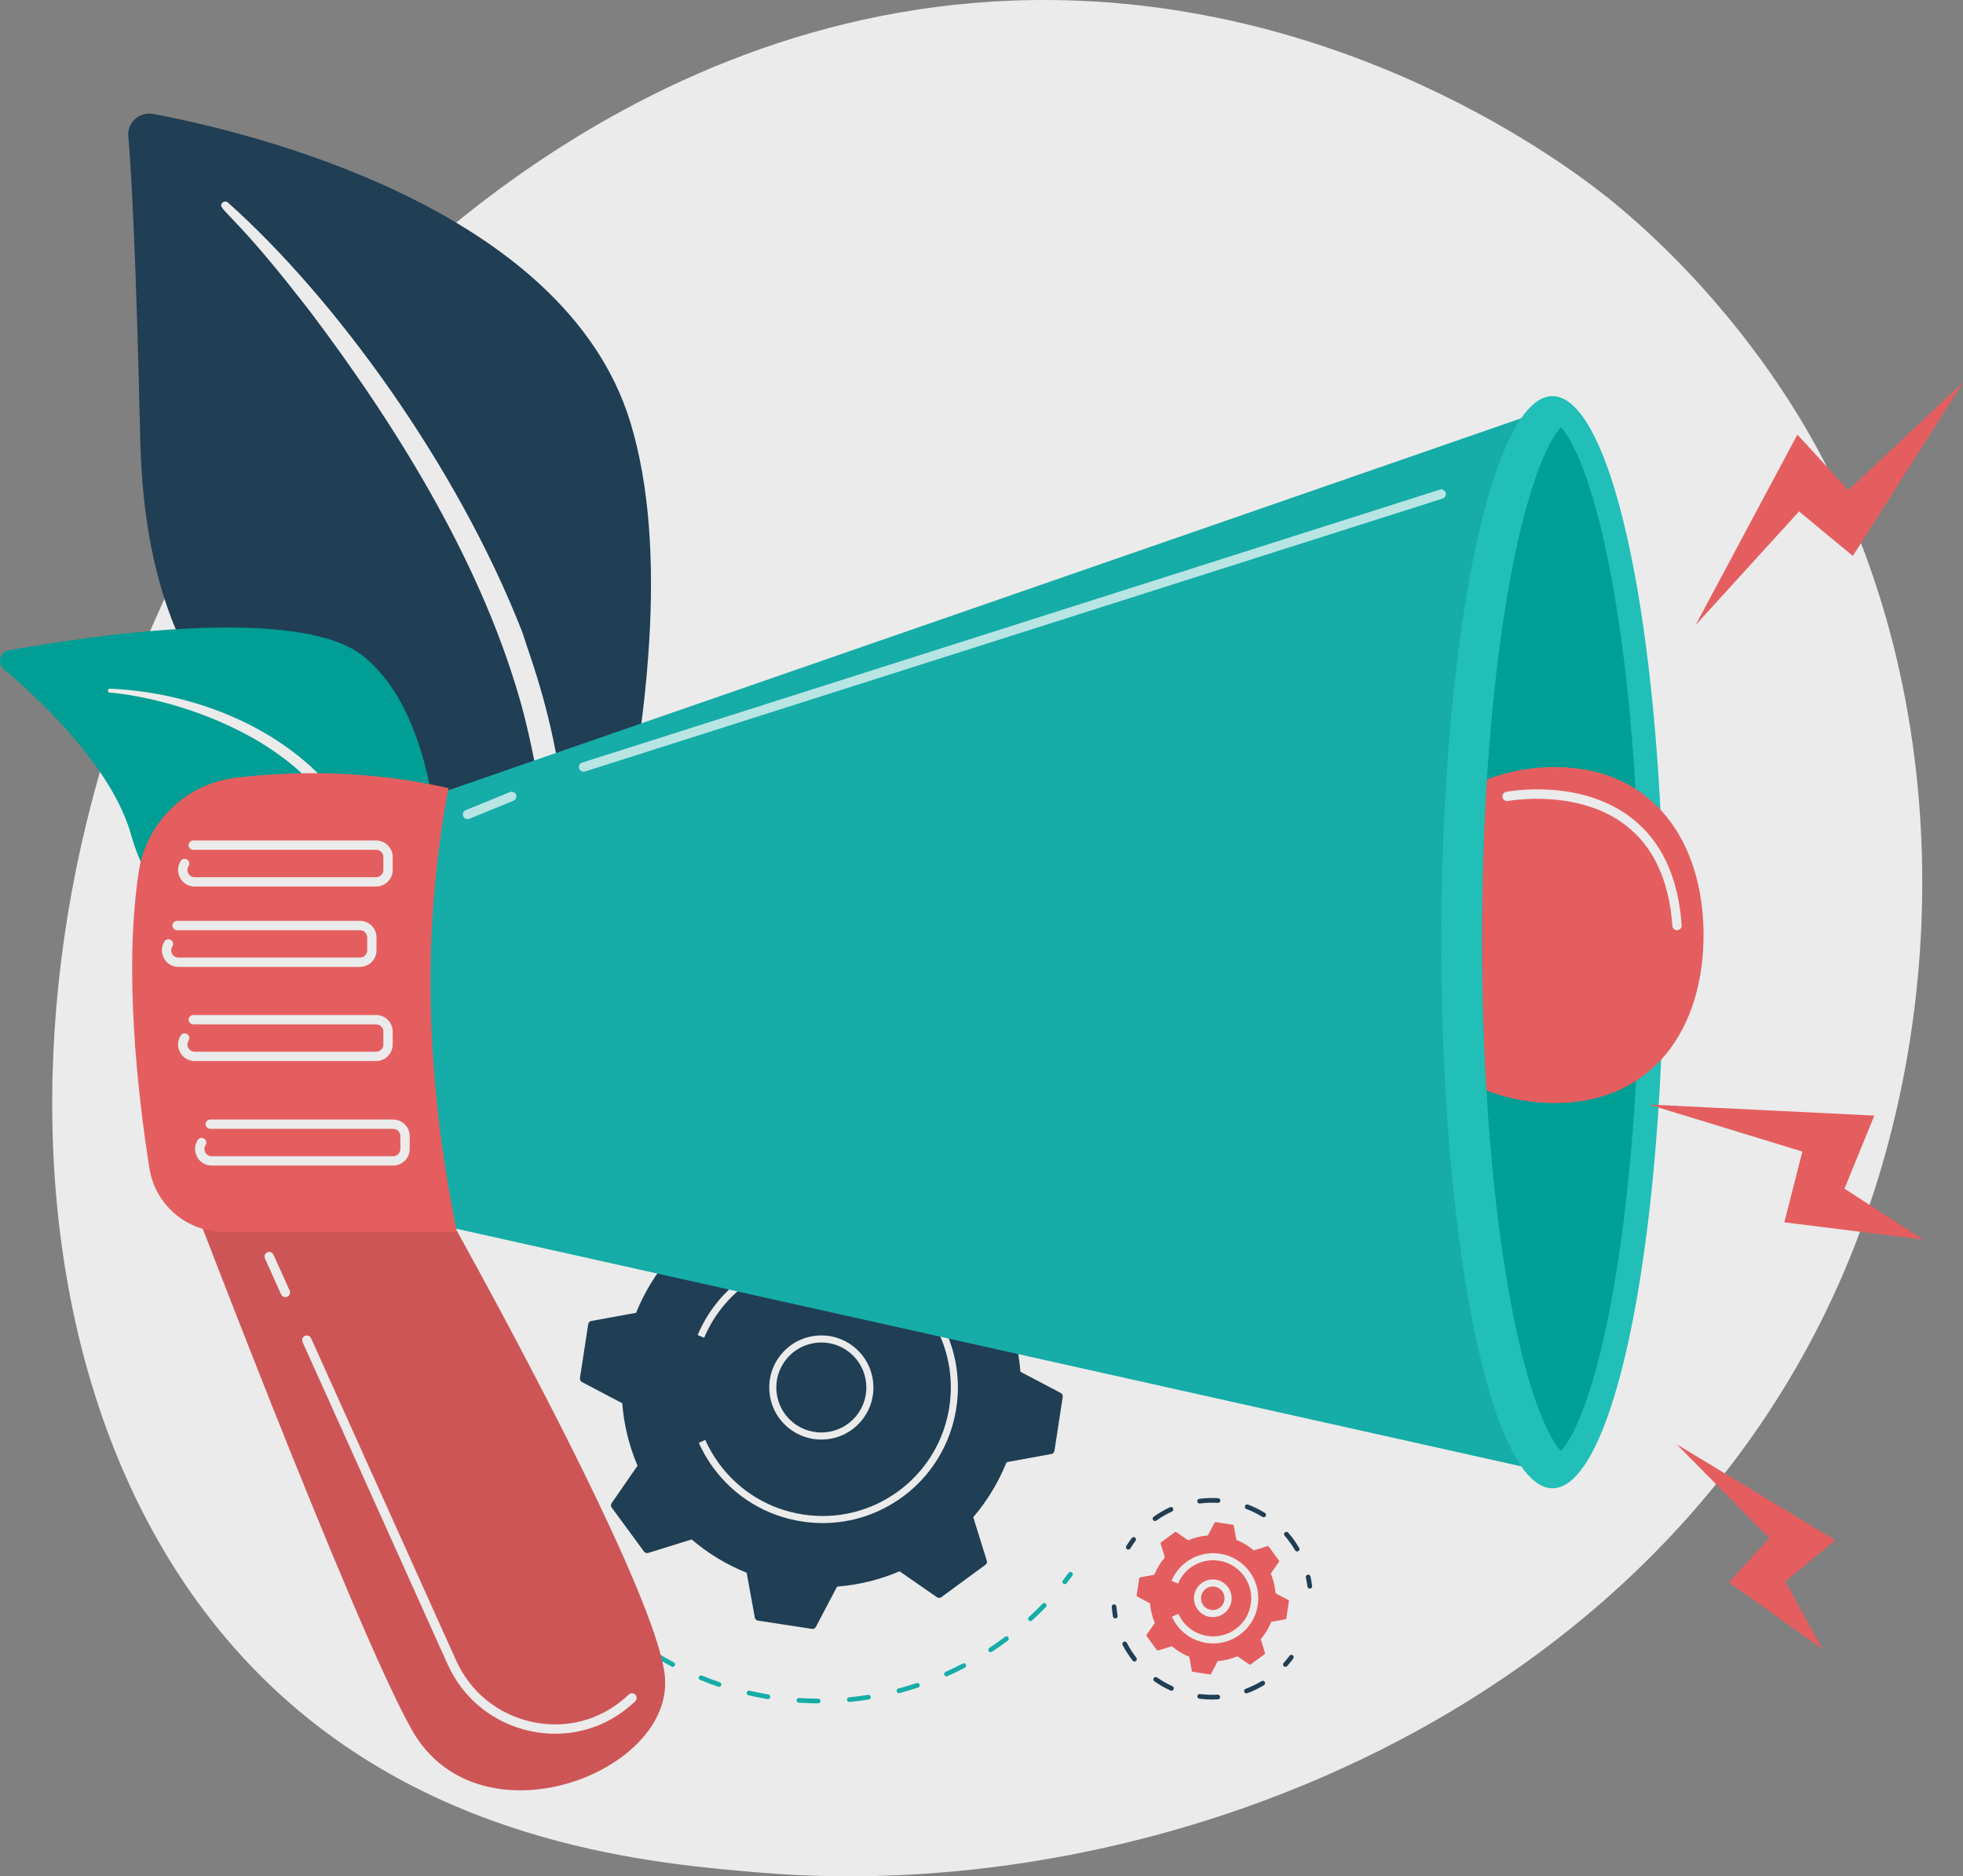 <?xml version="1.0" encoding="UTF-8"?>
<svg id="Illustration" xmlns="http://www.w3.org/2000/svg" xmlns:xlink="http://www.w3.org/1999/xlink" viewBox="0 0 2929.61 2800">
  <rect x="0" y="0" width="2929.61" height="2800" fill="#808080" stroke="none"/>
  <defs>
    <style>
      .cls-1 {
        fill: none;
      }

      .cls-2 {
        fill: #16aca7;
      }

      .cls-3 {
        fill: #fff;
        opacity: .69;
      }

      .cls-4 {
        fill: #203e54;
      }

      .cls-5 {
        fill: #21bfb7;
      }

      .cls-6 {
        fill: #ebebeb;
      }

      .cls-7 {
        fill: #91b3fa;
      }

      .cls-8 {
        fill: #009e94;
      }

      .cls-9 {
        opacity: .1;
      }

      .cls-10 {
        fill: #e45e5f;
      }

      .cls-11 {
        clip-path: url(#clippath);
      }
    </style>
    <clipPath id="clippath">
      <path class="cls-1" d="M2329.57,2165.24c-15.01-15.26-47.7-74.14-75.73-226.4-27.09-147.14-42.01-337.99-42.01-537.39s14.92-390.25,42.01-537.39c28.03-152.26,60.72-211.14,75.73-226.4,15.01,15.26,47.7,74.14,75.73,226.4,27.09,147.14,240.84,337.99,240.84,537.39s-213.76,390.25-240.84,537.39c-28.03,152.26-60.72,211.14-75.73,226.4Z"/>
    </clipPath>
  </defs>
  <path class="cls-6" d="M2751.8,1898.44c-282.73,660.84-1029.04,944.69-1613.78,896.29-159.66-13.21-480.9-39.8-731.72-277C-75.39,2062.21-1.21,1110.04,459.91,549.46,519.29,477.27,930.33-6.41,1570.85.06c468.96,4.74,798.11,269.65,838.14,302.65,50.56,41.69,162.08,140.76,262.58,297.93,236.15,369.29,256.91,884.83,80.23,1297.79Z"/>
  <g>
    <g>
      <g>
        <path class="cls-7" d="M826.06,1832.39c-.63,0-1.26-.17-1.84-.52-1.65-1.02-2.17-3.18-1.15-4.84,2.47-4.01,5-8,7.59-11.95,1.07-1.62,3.24-2.07,4.87-1.01,1.62,1.07,2.07,3.25,1.01,4.87-2.56,3.89-5.05,7.82-7.48,11.77-.66,1.08-1.82,1.68-3,1.68Z"/>
        <path class="cls-7" d="M1673.73,1959.63c-1.57,0-2.99-1.05-3.4-2.64-2.25-8.72-4.78-17.47-7.54-26-.59-1.85.42-3.83,2.27-4.42,1.84-.6,3.83.42,4.43,2.27,2.79,8.67,5.37,17.55,7.65,26.4.48,1.88-.65,3.8-2.53,4.28-.3.08-.59.11-.88.11ZM1650.54,1891.94c-1.36,0-2.66-.79-3.23-2.12-3.57-8.26-7.42-16.51-11.46-24.53-.87-1.73-.18-3.85,1.56-4.72,1.74-.88,3.85-.18,4.72,1.56,4.1,8.14,8.02,16.51,11.64,24.9.77,1.78-.05,3.85-1.83,4.62-.45.2-.93.29-1.39.29ZM1617.18,1828.63c-1.17,0-2.31-.58-2.98-1.64-4.79-7.6-9.87-15.17-15.09-22.49-1.13-1.58-.76-3.77.82-4.9,1.58-1.13,3.77-.76,4.9.82,5.3,7.43,10.46,15.11,15.32,22.82,1.04,1.64.54,3.81-1.1,4.85-.58.37-1.23.54-1.87.54ZM859.69,1784.71c-.77,0-1.55-.25-2.2-.78-1.51-1.22-1.75-3.43-.54-4.94,5.72-7.12,11.73-14.15,17.85-20.9,1.3-1.44,3.53-1.55,4.97-.24,1.44,1.3,1.54,3.53.24,4.97-6.04,6.65-11.95,13.58-17.58,20.58-.69.87-1.71,1.31-2.74,1.31ZM1574.55,1771.15c-.98,0-1.96-.41-2.66-1.21-5.91-6.82-12.07-13.53-18.31-19.94-1.35-1.39-1.32-3.62.07-4.97,1.39-1.35,3.61-1.33,4.97.07,6.33,6.51,12.59,13.32,18.59,20.24,1.27,1.47,1.11,3.69-.35,4.96-.67.58-1.49.86-2.3.86ZM908.7,1732.58c-.95,0-1.91-.39-2.6-1.15-1.31-1.43-1.2-3.66.23-4.97,6.74-6.15,13.75-12.18,20.84-17.93,1.51-1.22,3.72-.99,4.94.52,1.23,1.51.99,3.72-.52,4.95-6.98,5.66-13.89,11.6-20.53,17.66-.67.61-1.52.92-2.37.92ZM1523.71,1720.81c-.8,0-1.61-.27-2.27-.83-6.88-5.83-14-11.52-21.15-16.89-1.55-1.17-1.86-3.37-.7-4.92,1.17-1.55,3.37-1.87,4.92-.7,7.26,5.46,14.49,11.23,21.48,17.15,1.48,1.25,1.67,3.47.41,4.95-.69.82-1.69,1.24-2.68,1.24ZM965.09,1688.5c-1.14,0-2.25-.55-2.93-1.57-1.08-1.62-.64-3.8.98-4.88,7.6-5.07,15.45-9.97,23.32-14.58,1.68-.98,3.82-.42,4.81,1.26.98,1.68.42,3.83-1.26,4.81-7.76,4.54-15.49,9.37-22.97,14.36-.6.4-1.28.59-1.95.59ZM1465.74,1678.9c-.62,0-1.26-.17-1.83-.51-7.68-4.69-15.59-9.21-23.51-13.43-1.72-.91-2.37-3.04-1.45-4.75.91-1.71,3.03-2.37,4.76-1.45,8.04,4.28,16.07,8.87,23.87,13.63,1.65,1.01,2.18,3.18,1.17,4.83-.66,1.08-1.82,1.68-3,1.68ZM1027.53,1653.5c-1.33,0-2.6-.76-3.19-2.04-.82-1.76-.05-3.85,1.71-4.67,8.27-3.83,16.78-7.47,25.28-10.81,1.81-.71,3.85.18,4.56,1.99.71,1.81-.18,3.85-1.98,4.56-8.38,3.29-16.76,6.88-24.91,10.65-.48.22-.98.33-1.47.33ZM1402,1646.44c-.45,0-.91-.09-1.35-.27-8.27-3.44-16.78-6.69-25.29-9.66-1.83-.64-2.8-2.64-2.16-4.48.64-1.83,2.64-2.8,4.48-2.16,8.64,3.01,17.28,6.31,25.68,9.8,1.8.75,2.64,2.8,1.9,4.6-.56,1.35-1.87,2.17-3.24,2.17ZM1094.6,1628.55c-1.53,0-2.94-1.01-3.38-2.55-.53-1.87.55-3.81,2.41-4.35,8.77-2.51,17.74-4.79,26.65-6.78,1.89-.41,3.77.77,4.2,2.67.43,1.9-.77,3.77-2.66,4.2-8.78,1.96-17.61,4.2-26.25,6.68-.32.09-.65.14-.97.14ZM1334.03,1624.12c-.28,0-.56-.03-.84-.1-8.72-2.14-17.62-4.05-26.47-5.68-1.91-.35-3.17-2.19-2.82-4.09.35-1.91,2.18-3.17,4.09-2.82,8.98,1.65,18.03,3.59,26.87,5.76,1.88.46,3.04,2.37,2.58,4.25-.39,1.6-1.83,2.68-3.41,2.68ZM1164.72,1614.24c-1.75,0-3.26-1.3-3.48-3.08-.24-1.93,1.13-3.68,3.05-3.92,9.05-1.13,18.26-2.01,27.37-2.61,1.91-.12,3.61,1.34,3.74,3.28.13,1.94-1.34,3.61-3.28,3.74-8.97.59-18.04,1.45-26.96,2.57-.15.02-.3.03-.44.03ZM1263.44,1612.44c-.1,0-.21,0-.31-.01-8.94-.78-18.03-1.32-27.03-1.58-1.94-.06-3.47-1.68-3.41-3.62.06-1.91,1.62-3.41,3.51-3.41.04,0,.07,0,.11,0,9.13.27,18.36.81,27.44,1.6,1.93.17,3.36,1.87,3.19,3.81-.16,1.83-1.7,3.21-3.5,3.21Z"/>
        <path class="cls-7" d="M1684.76,2017.1c-1.74,0-3.26-1.3-3.48-3.07-.59-4.61-1.24-9.21-1.96-13.81-.31-1.92,1.01-3.72,2.92-4.02,1.91-.31,3.72,1.01,4.02,2.93.74,4.67,1.4,9.34,2,14.02.24,1.93-1.12,3.69-3.05,3.93-.15.02-.3.03-.45.03Z"/>
      </g>
      <g>
        <path class="cls-2" d="M1589.06,2364.03c-.76,0-1.52-.25-2.17-.75-1.52-1.2-1.79-3.41-.59-4.94,2.88-3.66,5.7-7.36,8.46-11.09,1.15-1.56,3.35-1.9,4.92-.74,1.56,1.15,1.89,3.36.74,4.92-2.8,3.79-5.67,7.54-8.59,11.26-.69.88-1.72,1.34-2.77,1.34Z"/>
        <path class="cls-2" d="M1220.99,2541.93h-.02c-9.58-.04-19.3-.39-28.88-1.02-1.94-.13-3.41-1.8-3.28-3.74.13-1.94,1.83-3.4,3.74-3.28,9.44.62,19.01.96,28.45,1,1.94,0,3.51,1.59,3.5,3.53-.01,1.93-1.58,3.5-3.52,3.5ZM1267.54,2539.83c-1.79,0-3.32-1.36-3.49-3.18-.19-1.93,1.23-3.65,3.17-3.83,9.4-.9,18.91-2.1,28.24-3.58,1.91-.3,3.72,1.01,4.02,2.92.31,1.92-1,3.72-2.92,4.02-9.48,1.5-19.13,2.72-28.68,3.63-.11.01-.23.02-.34.02ZM1146.05,2535.55c-.19,0-.39-.02-.58-.05-9.47-1.58-19.01-3.48-28.34-5.63-1.89-.44-3.07-2.32-2.64-4.22.44-1.89,2.33-3.06,4.22-2.64,9.19,2.12,18.59,3.99,27.92,5.55,1.91.32,3.21,2.13,2.89,4.05-.29,1.72-1.77,2.94-3.46,2.94ZM1341.61,2526.64c-1.56,0-2.98-1.05-3.4-2.62-.49-1.88.63-3.8,2.5-4.29,9.14-2.4,18.33-5.13,27.3-8.1,1.86-.62,3.83.39,4.44,2.23.61,1.84-.39,3.83-2.23,4.44-9.11,3.01-18.44,5.78-27.72,8.22-.3.08-.6.12-.9.12ZM1073.09,2517.24c-.37,0-.76-.06-1.13-.19-9.08-3.07-18.19-6.47-27.07-10.1-1.8-.73-2.66-2.79-1.93-4.58.74-1.8,2.78-2.65,4.58-1.92,8.75,3.58,17.72,6.92,26.66,9.95,1.84.62,2.83,2.62,2.2,4.46-.5,1.46-1.86,2.39-3.33,2.39ZM1412.57,2501.64c-1.35,0-2.63-.78-3.21-2.08-.79-1.77,0-3.85,1.77-4.65,8.63-3.86,17.25-8.04,25.62-12.42,1.72-.9,3.84-.24,4.74,1.48.9,1.72.24,3.85-1.48,4.74-8.5,4.45-17.26,8.7-26.02,12.61-.47.21-.95.31-1.43.31ZM1004.04,2487.44c-.56,0-1.12-.13-1.65-.41-8.46-4.5-16.9-9.32-25.08-14.34-1.65-1.02-2.17-3.18-1.16-4.84,1.02-1.66,3.19-2.17,4.84-1.16,8.05,4.94,16.37,9.7,24.7,14.13,1.71.91,2.37,3.04,1.45,4.75-.63,1.19-1.85,1.87-3.11,1.87ZM1478.55,2465.46c-1.14,0-2.26-.56-2.94-1.58-1.07-1.62-.62-3.8,1-4.87,7.89-5.2,15.73-10.71,23.3-16.39,1.55-1.17,3.76-.85,4.92.71,1.17,1.55.85,3.76-.7,4.92-7.69,5.76-15.65,11.36-23.65,16.63-.59.39-1.27.58-1.93.58ZM940.73,2446.87c-.74,0-1.49-.24-2.13-.72-7.63-5.82-15.17-11.95-22.42-18.22-1.47-1.27-1.63-3.49-.36-4.96,1.27-1.47,3.49-1.63,4.96-.36,7.14,6.18,14.57,12.22,22.09,17.94,1.54,1.18,1.84,3.38.66,4.93-.69.91-1.74,1.38-2.8,1.38ZM1537.9,2419.17c-.95,0-1.9-.38-2.59-1.14-1.31-1.43-1.22-3.65.22-4.97,6.97-6.38,13.82-13.07,20.38-19.87,1.35-1.4,3.57-1.43,4.97-.09,1.4,1.35,1.44,3.57.09,4.97-6.66,6.9-13.62,13.69-20.69,20.17-.68.62-1.53.92-2.38.92ZM884.82,2396.57c-.93,0-1.86-.37-2.55-1.1-6.56-6.93-13.01-14.2-19.2-21.59-1.25-1.49-1.05-3.71.44-4.95,1.5-1.24,3.71-1.04,4.95.44,6.09,7.28,12.46,14.44,18.92,21.27,1.34,1.41,1.27,3.64-.14,4.97-.68.64-1.54.96-2.41.96ZM837.68,2337.96c-1.13,0-2.23-.54-2.91-1.54-5.41-7.94-10.63-16.14-15.52-24.38-.99-1.67-.44-3.83,1.23-4.82,1.67-.99,3.83-.45,4.82,1.23,4.82,8.11,9.97,16.19,15.29,24.01,1.1,1.6.68,3.79-.93,4.88-.6.41-1.29.61-1.97.61ZM800.5,2272.57c-1.33,0-2.6-.75-3.19-2.03-4.06-8.71-7.89-17.65-11.38-26.57-.71-1.81.18-3.85,1.99-4.56,1.81-.7,3.85.18,4.56,1.99,3.45,8.79,7.22,17.59,11.21,26.16.82,1.76.06,3.85-1.7,4.67-.48.22-.99.33-1.48.33ZM774.38,2202.02c-1.53,0-2.95-1.02-3.38-2.57-2.59-9.25-4.92-18.69-6.92-28.06-.41-1.9.8-3.77,2.7-4.17,1.88-.41,3.77.8,4.17,2.7,1.97,9.23,4.27,18.53,6.82,27.63.53,1.87-.57,3.81-2.44,4.33-.32.09-.64.13-.95.13Z"/>
        <path class="cls-2" d="M760.03,2128.01c-1.77,0-3.29-1.33-3.49-3.13-.52-4.69-.97-9.39-1.35-14.09-.15-1.94,1.29-3.63,3.22-3.78,2-.16,3.63,1.29,3.79,3.22.37,4.63.81,9.26,1.33,13.88.21,1.93-1.18,3.67-3.11,3.88-.13.01-.26.02-.39.02Z"/>
      </g>
      <g>
        <path class="cls-4" d="M865.51,2056.58c-.36,2.36.81,4.68,2.92,5.79l60.2,31.66c2.47,31.67,10.01,63.17,22.84,93.24l-38.69,55.89c-1.36,1.96-1.32,4.57.09,6.49l48.28,65.77c1.41,1.92,3.89,2.74,6.16,2.03l64.91-20.17c24.85,21.24,52.64,37.88,82.11,49.72l12.17,66.92c.43,2.35,2.29,4.16,4.65,4.52l80.64,12.36c2.36.36,4.68-.81,5.79-2.92l31.66-60.2c31.67-2.47,63.17-10.01,93.24-22.84l55.89,38.69c1.96,1.36,4.56,1.32,6.49-.09l65.77-48.28c1.92-1.41,2.74-3.89,2.03-6.16l-20.17-64.91c21.24-24.84,37.88-52.64,49.72-82.11l66.92-12.17c2.34-.43,4.16-2.3,4.52-4.65l12.37-80.64c.36-2.36-.81-4.68-2.92-5.79l-60.2-31.66c-2.47-31.67-10.01-63.17-22.84-93.24l38.69-55.89c1.36-1.96,1.32-4.57-.09-6.49l-48.28-65.77c-1.41-1.92-3.89-2.74-6.16-2.03l-64.92,20.17c-24.84-21.25-52.64-37.88-82.11-49.73l-12.17-66.92c-.43-2.35-2.29-4.16-4.65-4.52l-80.64-12.36c-2.36-.36-4.68.81-5.79,2.92l-31.66,60.2c-31.67,2.47-63.17,10.01-93.24,22.84l-55.89-38.69c-1.96-1.36-4.56-1.32-6.49.09l-65.77,48.28c-1.92,1.41-2.74,3.89-2.03,6.16l20.17,64.91c-21.24,24.85-37.88,52.64-49.72,82.11l-66.92,12.17c-2.35.43-4.16,2.29-4.52,4.65l-12.36,80.64Z"/>
        <path class="cls-6" d="M1225.71,2148.24c-17.43,0-34.96-5.82-49.42-17.76-16.01-13.22-25.91-31.88-27.88-52.55-1.97-20.67,4.22-40.86,17.44-56.87,27.28-33.05,76.37-37.73,109.41-10.44,16.01,13.22,25.91,31.88,27.88,52.55,1.97,20.67-4.22,40.86-17.44,56.87-15.35,18.59-37.59,28.2-59.99,28.2ZM1225.83,2003.41c-19.37,0-38.58,8.31-51.85,24.37-11.43,13.84-16.78,31.29-15.07,49.15,1.7,17.86,10.26,33.99,24.1,45.41h0c28.55,23.58,70.98,19.54,94.56-9.02,11.43-13.84,16.78-31.29,15.07-49.15-1.7-17.86-10.26-33.99-24.1-45.41-12.49-10.32-27.65-15.35-42.71-15.35Z"/>
        <path class="cls-6" d="M1227.94,2272.86c-10.31,0-20.68-.79-31.07-2.38-53.37-8.18-100.36-36.66-132.31-80.18h0c-6.57-8.95-12.4-18.42-17.4-28.25,0,0,0,0,0,0-.11-.22-.23-.45-.34-.67-.09-.18-.18-.35-.26-.53-.11-.21-.21-.43-.32-.64-.32-.64-.63-1.28-.94-1.92-.82-1.71-1.63-3.44-2.4-5.17l9.63-4.31c5.54,12.36,12.45,24.22,20.54,35.25h0c30.28,41.25,74.82,68.24,125.41,76,50.59,7.76,101.16-4.65,142.42-34.93,51.08-37.5,78.15-95.74,78.14-154.72,0-39.35-12.06-79.02-37.08-113.1-30.28-41.25-74.82-68.24-125.41-76-50.58-7.76-101.16,4.65-142.42,34.93-28,20.56-49.87,48.25-63.24,80.1l-9.72-4.08c14.11-33.61,37.18-62.84,66.72-84.52,43.52-31.95,96.88-45.05,150.26-36.86,53.37,8.18,100.36,36.66,132.31,80.18,26.39,35.95,39.11,77.82,39.12,119.33.01,62.23-28.55,123.67-82.45,163.24-35.06,25.74-76.5,39.24-119.19,39.24Z"/>
      </g>
    </g>
    <g>
      <g>
        <path class="cls-4" d="M1683.92,2312.4c-.63,0-1.26-.17-1.84-.52-1.65-1.02-2.17-3.18-1.15-4.84,2.51-4.08,5.24-8.08,8.12-11.89,1.17-1.55,3.37-1.86,4.92-.68,1.55,1.17,1.85,3.38.68,4.92-2.74,3.63-5.35,7.44-7.74,11.32-.66,1.08-1.82,1.68-3,1.68Z"/>
        <path class="cls-4" d="M1935.9,2315.28c-1.21,0-2.38-.62-3.03-1.74-3.29-5.61-7-11.06-11.03-16.2-1.5-1.92-3.03-3.77-4.61-5.59-1.27-1.47-1.12-3.69.35-4.96,1.46-1.27,3.69-1.12,4.96.35,1.65,1.9,3.27,3.86,4.84,5.86,4.22,5.38,8.11,11.1,11.56,16.98.98,1.67.42,3.83-1.25,4.81-.56.33-1.17.48-1.77.48ZM1723.79,2269.76c-1.1,0-2.18-.51-2.86-1.47-1.13-1.58-.76-3.77.82-4.9,7.64-5.46,15.82-10.22,24.31-14.14,1.77-.82,3.85-.04,4.67,1.72.82,1.76.05,3.85-1.71,4.67-8.09,3.74-15.89,8.28-23.17,13.48-.62.44-1.33.66-2.04.66ZM1885.94,2264.16c-.63,0-1.26-.17-1.84-.52-7.6-4.67-15.69-8.64-24.05-11.81-1.82-.69-2.73-2.72-2.04-4.54.69-1.81,2.73-2.73,4.53-2.04,8.77,3.33,17.26,7.5,25.24,12.4,1.65,1.01,2.17,3.18,1.16,4.83-.67,1.08-1.82,1.68-3,1.68ZM1790.31,2243.65c-1.74,0-3.26-1.3-3.48-3.07-.24-1.93,1.12-3.69,3.04-3.93,9.28-1.18,18.82-1.5,28.11-.94,1.94.12,3.41,1.78,3.3,3.72-.12,1.94-1.76,3.43-3.72,3.3-8.84-.53-17.94-.23-26.79.9-.15.02-.3.03-.45.03Z"/>
        <path class="cls-4" d="M1954.73,2370.65c-1.74,0-3.26-1.3-3.48-3.07-.57-4.51-1.38-9.06-2.38-13.51-.43-1.9.76-3.78,2.65-4.21,1.9-.42,3.77.76,4.21,2.65,1.05,4.67,1.89,9.43,2.5,14.17.24,1.93-1.12,3.69-3.05,3.93-.15.02-.3.03-.45.03Z"/>
      </g>
      <g>
        <path class="cls-4" d="M1918.35,2487.43c-.84,0-1.68-.3-2.35-.9-1.44-1.3-1.56-3.52-.26-4.96,3.05-3.38,5.96-6.96,8.67-10.63,1.15-1.56,3.35-1.9,4.92-.74,1.56,1.15,1.9,3.35.74,4.92-2.85,3.85-5.91,7.6-9.1,11.15-.69.77-1.65,1.16-2.61,1.16Z"/>
        <path class="cls-4" d="M1809.16,2536.17c-6.4,0-12.86-.41-19.22-1.23-1.93-.25-3.29-2.01-3.04-3.93.25-1.92,2-3.29,3.93-3.04,8.72,1.11,17.57,1.43,26.34.94,1.86-.09,3.6,1.37,3.7,3.31.11,1.94-1.37,3.6-3.31,3.71-2.8.16-5.61.23-8.4.24ZM1860.22,2527.01c-1.42,0-2.77-.88-3.3-2.29-.68-1.82.25-3.84,2.07-4.52,8.22-3.06,16.21-6.91,23.75-11.43,1.66-1,3.82-.46,4.82,1.2,1,1.66.46,3.82-1.2,4.82-7.9,4.75-16.29,8.79-24.91,12-.41.15-.82.22-1.23.22ZM1748.27,2523.03c-.48,0-.98-.1-1.45-.32-8.4-3.81-16.48-8.42-24.01-13.7-1.59-1.11-1.97-3.31-.86-4.9,1.12-1.59,3.31-1.98,4.9-.86,7.18,5.03,14.87,9.42,22.88,13.05,1.77.8,2.55,2.89,1.75,4.65-.59,1.3-1.87,2.07-3.21,2.07ZM1693.13,2479.46c-1.05,0-2.08-.47-2.78-1.36-5.68-7.3-10.7-15.13-14.92-23.28-.89-1.73-.22-3.85,1.5-4.74,1.73-.9,3.85-.22,4.74,1.51,4.02,7.77,8.81,15.24,14.22,22.2,1.19,1.53.92,3.74-.61,4.93-.64.5-1.4.74-2.16.74Z"/>
        <path class="cls-4" d="M1664.47,2415.16c-1.67,0-3.15-1.2-3.46-2.9-.83-4.69-1.45-9.49-1.84-14.27-.15-1.93,1.29-3.63,3.22-3.79,1.91-.15,3.63,1.28,3.79,3.22.37,4.55.96,9.13,1.75,13.61.34,1.91-.93,3.74-2.85,4.08-.21.04-.42.05-.62.05Z"/>
      </g>
      <g>
        <path class="cls-10" d="M1696.36,2380.7c-.11.74.26,1.48.92,1.83l18.99,9.99c.78,9.99,3.16,19.92,7.2,29.41l-12.2,17.63c-.43.62-.42,1.44.03,2.05l15.23,20.74c.45.61,1.23.86,1.94.64l20.47-6.36c7.84,6.7,16.6,11.95,25.9,15.68l3.84,21.11c.14.74.72,1.31,1.47,1.43l25.43,3.9c.74.11,1.48-.26,1.83-.92l9.99-18.99c9.99-.78,19.92-3.16,29.41-7.2l17.63,12.2c.62.43,1.44.42,2.05-.03l20.74-15.23c.61-.44.86-1.23.64-1.94l-6.36-20.47c6.7-7.84,11.95-16.6,15.68-25.9l21.1-3.84c.74-.13,1.31-.72,1.43-1.47l3.9-25.43c.11-.74-.26-1.48-.92-1.83l-18.99-9.99c-.78-9.99-3.16-19.92-7.2-29.4l12.2-17.63c.43-.62.42-1.44-.03-2.05l-15.23-20.74c-.44-.61-1.23-.86-1.94-.64l-20.47,6.36c-7.83-6.7-16.6-11.95-25.9-15.68l-3.84-21.11c-.13-.74-.72-1.31-1.47-1.43l-25.43-3.9c-.74-.11-1.48.26-1.83.92l-9.99,18.98c-9.99.78-19.92,3.16-29.4,7.2l-17.63-12.2c-.62-.43-1.44-.42-2.05.03l-20.74,15.23c-.61.45-.86,1.23-.64,1.94l6.36,20.47c-6.7,7.84-11.95,16.6-15.68,25.9l-21.11,3.84c-.74.13-1.31.72-1.43,1.47l-3.9,25.43Z"/>
        <path class="cls-6" d="M1809.96,2413.21c-6.31,0-12.65-2.1-17.88-6.43h0c-11.95-9.87-13.65-27.63-3.78-39.59,9.88-11.95,27.63-13.65,39.59-3.78,5.79,4.78,9.38,11.54,10.09,19.01.71,7.48-1.53,14.79-6.31,20.58-5.55,6.72-13.6,10.2-21.7,10.2ZM1798.79,2398.65c3.62,2.99,8.21,4.39,12.86,3.94,4.67-.44,8.89-2.68,11.88-6.3,2.99-3.62,4.39-8.19,3.94-12.86-.45-4.67-2.69-8.89-6.31-11.88-7.47-6.17-18.57-5.11-24.74,2.36-6.17,7.47-5.11,18.57,2.36,24.74h0Z"/>
        <path class="cls-6" d="M1810.61,2452.48c-20.74,0-41.2-9.51-54.39-27.47-.17-.24-.34-.47-.51-.71-2.4-3.36-4.49-6.92-6.22-10.63-.03-.08-.07-.16-.11-.23-.03-.06-.05-.11-.08-.17l-.03-.06c-.09-.19-.18-.39-.26-.59l9.63-4.31c1.64,3.67,3.69,7.19,6.09,10.46.22.3.45.6.68.9,13.76,17.99,36.35,25.52,57.26,20.98,7.44-1.62,14.67-4.76,21.21-9.51.09-.07.18-.13.27-.19,12.23-8.98,20.24-22.19,22.53-37.19.45-2.91.67-5.83.67-8.73,0-12-3.79-23.65-11.03-33.51-18.54-25.25-54.16-30.72-79.42-12.18-8.3,6.1-14.79,14.31-18.75,23.75l-9.72-4.08c4.7-11.2,12.39-20.94,22.23-28.17,29.94-21.98,72.18-15.5,94.16,14.44,8.58,11.68,13.08,25.5,13.08,39.73,0,3.43-.26,6.89-.79,10.34-2.73,17.79-12.22,33.44-26.72,44.09-11.98,8.8-25.94,13.04-39.78,13.04Z"/>
      </g>
    </g>
  </g>
  <g>
    <g>
      <path class="cls-4" d="M807.36,1695.92s7.88-331.13-144.64-419.75c-152.51-88.62-442.5-144.03-453.37-619.5-6.36-278.36-13.25-400.06-17.87-453.13-1.8-20.7,16.6-37.41,37.01-33.56,144.44,27.21,613.68,139.21,712.06,459.49,116.63,379.69-133.2,1066.46-133.2,1066.46Z"/>
      <path class="cls-6" d="M340.21,302.26c158.56,141.41,341.9,391.67,439.62,641.94,12.54,41.25,49.24,128.96,65.17,284.8,14.23,129.98,7.16,267.32-10.1,358.23-1.09,5.75-6.63,9.52-12.38,8.43-9.88-1.87-8.57-12.5-8.48-12.17,19.71-155.33,11.53-348.67-33.63-523.11-57.69-214.2-186.37-421.87-319.47-598l-13.7-17.34c-103.12-132.43-124.83-133.4-115.19-142.63,2.28-2.18,5.84-2.2,8.16-.14Z"/>
    </g>
    <g>
      <path class="cls-8" d="M659.86,1279.5c-14.91-100.57-32.59-228.39-115.25-298.45-96.33-81.65-424.12-30.1-531.38-10.51-13.4,2.45-17.91,19.38-7.48,28.14,51.43,43.2,161.46,145.08,190.13,247.78,26.26,94.05,98.75,168.12,184.74,211.05,46.9,23.42,82.35,19.96,130.72,28.24,58.48,10.01,109.95,44.83,170.27,47.71.83-85.59-9.12-169.2-21.75-253.95Z"/>
      <path class="cls-6" d="M164.08,1027.72c136.84,5.73,283.73,68.15,358.27,185.24l7.04,11.17c16.25,26.2,108.34,212.44,159.49,366.82.64,1.92-.41,4-2.33,4.64-3.27,1.08-4.91-2.52-4.59-2.2-35.64-87.22-86.82-197.79-127.58-280.48-43.71-90.23-74.31-151.34-174.02-209.87-110.98-63.04-217.01-69.52-216.69-69.46-1.62-.17-2.8-1.61-2.63-3.23.16-1.56,1.51-2.71,3.05-2.64Z"/>
    </g>
  </g>
  <g>
    <path class="cls-10" d="M257.9,1716.94s271.92,717.14,357.83,866.32c99.72,173.17,390.97,62.82,376.47-82.1-14.49-144.93-354.77-743.96-354.77-743.96l-379.53-40.25Z"/>
    <path class="cls-9" d="M257.9,1716.94s271.92,717.14,357.83,866.32c99.72,173.17,390.97,62.82,376.47-82.1-14.49-144.93-354.77-743.96-354.77-743.96l-379.53-40.25Z"/>
    <polygon class="cls-2" points="625.31 1194.55 2315.38 608.57 2297.63 2194.31 579.12 1810.87 625.31 1194.55"/>
    <ellipse class="cls-5" cx="2316.97" cy="1406.04" rx="166.04" ry="814.92"/>
    <path class="cls-8" d="M2329.57,2165.24c-15.01-15.26-47.7-74.14-75.73-226.4-27.09-147.14-42.01-337.99-42.01-537.39s14.92-390.25,42.01-537.39c28.03-152.26,60.72-211.14,75.73-226.4,15.01,15.26,47.7,74.14,75.73,226.4,27.09,147.14,42.01,337.99,42.01,537.39s-14.92,390.25-42.01,537.39c-28.03,152.26-60.72,211.14-75.73,226.4Z"/>
    <g class="cls-11">
      <path class="cls-10" d="M2542.4,1395.37c0,138.46-74.59,250.71-222.22,250.71s-267.31-112.25-267.31-250.71,119.68-250.71,267.31-250.71,222.22,112.25,222.22,250.71Z"/>
    </g>
    <path class="cls-10" d="M352.73,1160.46c79.5-9.23,193.51-12.56,316.78,15.67-40.61,212.14-34.48,433.26,12.49,662.22h-347.68c-55.43,0-102.7-40.26-111.34-95.02-17.33-109.75-38.51-294.21-15.92-442.37,11.34-74.35,70.97-131.84,145.68-140.52Z"/>
    <path class="cls-6" d="M561.38,1322.94h-270.88c-9.19,0-17.31-4.82-21.7-12.9-4.39-8.08-4.03-17.51.96-25.23,2.09-3.23,6.4-4.14,9.63-2.06,3.23,2.09,4.15,6.4,2.06,9.64-2.18,3.36-2.33,7.47-.42,11,1.92,3.52,5.46,5.62,9.46,5.62h270.88c5.94,0,10.77-4.83,10.77-10.77v-19.28c0-5.94-4.83-10.77-10.77-10.77h-272.89c-3.85,0-6.97-3.12-6.97-6.97s3.12-6.97,6.97-6.97h272.89c13.62,0,24.7,11.08,24.7,24.7v19.28c0,13.62-11.08,24.7-24.7,24.7Z"/>
    <path class="cls-6" d="M537.23,1442.9h-270.88c-9.19,0-17.31-4.82-21.7-12.9-4.39-8.08-4.03-17.51.96-25.23,2.09-3.22,6.41-4.14,9.63-2.06,3.23,2.09,4.15,6.4,2.06,9.64-2.18,3.37-2.33,7.47-.42,11,1.92,3.52,5.46,5.62,9.46,5.62h270.88c5.94,0,10.77-4.83,10.77-10.77v-19.27c0-5.94-4.83-10.77-10.77-10.77h-272.89c-3.85,0-6.97-3.12-6.97-6.97s3.12-6.97,6.97-6.97h272.89c13.62,0,24.7,11.08,24.7,24.71v19.27c0,13.62-11.08,24.7-24.7,24.7Z"/>
    <path class="cls-3" d="M870.89,1151.63c-2.95,0-5.69-1.89-6.63-4.85-1.17-3.67.86-7.58,4.52-8.75l1280.04-407.33c3.66-1.17,7.58.86,8.75,4.53,1.17,3.67-.86,7.58-4.52,8.75l-1280.04,407.33c-.7.22-1.41.33-2.12.33Z"/>
    <path class="cls-3" d="M697.79,1222.39c-2.75,0-5.35-1.63-6.45-4.33-1.46-3.56.25-7.63,3.81-9.08l65.88-26.93c3.56-1.47,7.63.25,9.08,3.81,1.46,3.56-.25,7.63-3.81,9.08l-65.88,26.93c-.86.35-1.75.52-2.63.52Z"/>
    <path class="cls-6" d="M561.38,1583.4h-270.88c-9.19,0-17.3-4.82-21.7-12.9-4.39-8.08-4.04-17.51.96-25.23,2.09-3.23,6.4-4.14,9.63-2.07,3.23,2.09,4.15,6.4,2.06,9.63-2.18,3.37-2.34,7.48-.42,11.01,1.92,3.52,5.45,5.62,9.46,5.62h270.88c5.94,0,10.77-4.83,10.77-10.77v-19.27c0-5.94-4.83-10.77-10.77-10.77h-272.89c-3.85,0-6.97-3.12-6.97-6.97s3.12-6.97,6.97-6.97h272.89c13.62,0,24.7,11.08,24.7,24.7v19.27c0,13.62-11.08,24.71-24.7,24.71Z"/>
    <path class="cls-6" d="M586.75,1739.36h-270.88c-9.19,0-17.3-4.82-21.7-12.9-4.39-8.08-4.04-17.51.96-25.23,2.09-3.23,6.41-4.14,9.63-2.07,3.23,2.09,4.15,6.4,2.06,9.63-2.18,3.37-2.34,7.48-.42,11.01,1.92,3.52,5.45,5.62,9.46,5.62h270.88c5.94,0,10.77-4.83,10.77-10.77v-19.28c0-5.94-4.83-10.77-10.77-10.77h-272.89c-3.85,0-6.97-3.12-6.97-6.97s3.12-6.97,6.97-6.97h272.89c13.62,0,24.7,11.08,24.7,24.7v19.28c0,13.62-11.08,24.7-24.7,24.7Z"/>
    <path class="cls-6" d="M828.68,2587.26c-12.48,0-25.1-1.35-37.68-4.09-55.07-12-99.91-48.31-123.01-99.63l-216.42-480.8c-1.58-3.51-.02-7.63,3.49-9.21,3.51-1.58,7.63,0,9.21,3.5l216.42,480.8c21.27,47.25,62.56,80.69,113.27,91.73,49.84,10.87,100.28-2.03,138.39-35.38,2.04-1.79,4.1-3.62,6.16-5.5,2.84-2.59,7.24-2.4,9.84.44,2.59,2.84,2.4,7.25-.44,9.84-2.14,1.95-4.26,3.85-6.38,5.7-31.83,27.85-71.57,42.6-112.84,42.6Z"/>
    <path class="cls-6" d="M425.92,1935.76c-2.66,0-5.19-1.53-6.36-4.1l-24.14-53.64c-1.58-3.51-.02-7.63,3.49-9.21,3.51-1.58,7.63,0,9.21,3.49l24.14,53.63c1.58,3.51.02,7.63-3.49,9.21-.93.42-1.9.61-2.85.61Z"/>
    <path class="cls-6" d="M2502.82,1388.16c-3.62,0-6.68-2.8-6.94-6.47-4.81-67.85-28.33-118.43-69.89-150.34-71.88-55.18-174.44-36.22-175.47-36.02-3.8.72-7.43-1.74-8.16-5.52-.73-3.78,1.74-7.43,5.52-8.16,4.44-.86,109.79-20.31,186.59,38.64,44.86,34.44,70.2,88.41,75.3,160.4.27,3.84-2.62,7.17-6.46,7.44-.17.01-.33.02-.5.02Z"/>
  </g>
  <polygon class="cls-10" points="2870.56 1849.98 2662.99 1824.07 2689.9 1718.44 2460.45 1648.26 2797.28 1664.77 2752.72 1773.83 2870.56 1849.98"/>
  <polygon class="cls-10" points="2719.86 2460.85 2580.02 2361.2 2640.65 2295.4 2502.27 2155.25 2739.13 2298.49 2664.43 2359.89 2719.86 2460.85"/>
  <polygon class="cls-10" points="2929.61 570.76 2765.18 829.57 2684.95 763.17 2530.61 932.67 2682.46 648.52 2758.44 731.55 2929.61 570.76"/>
</svg>